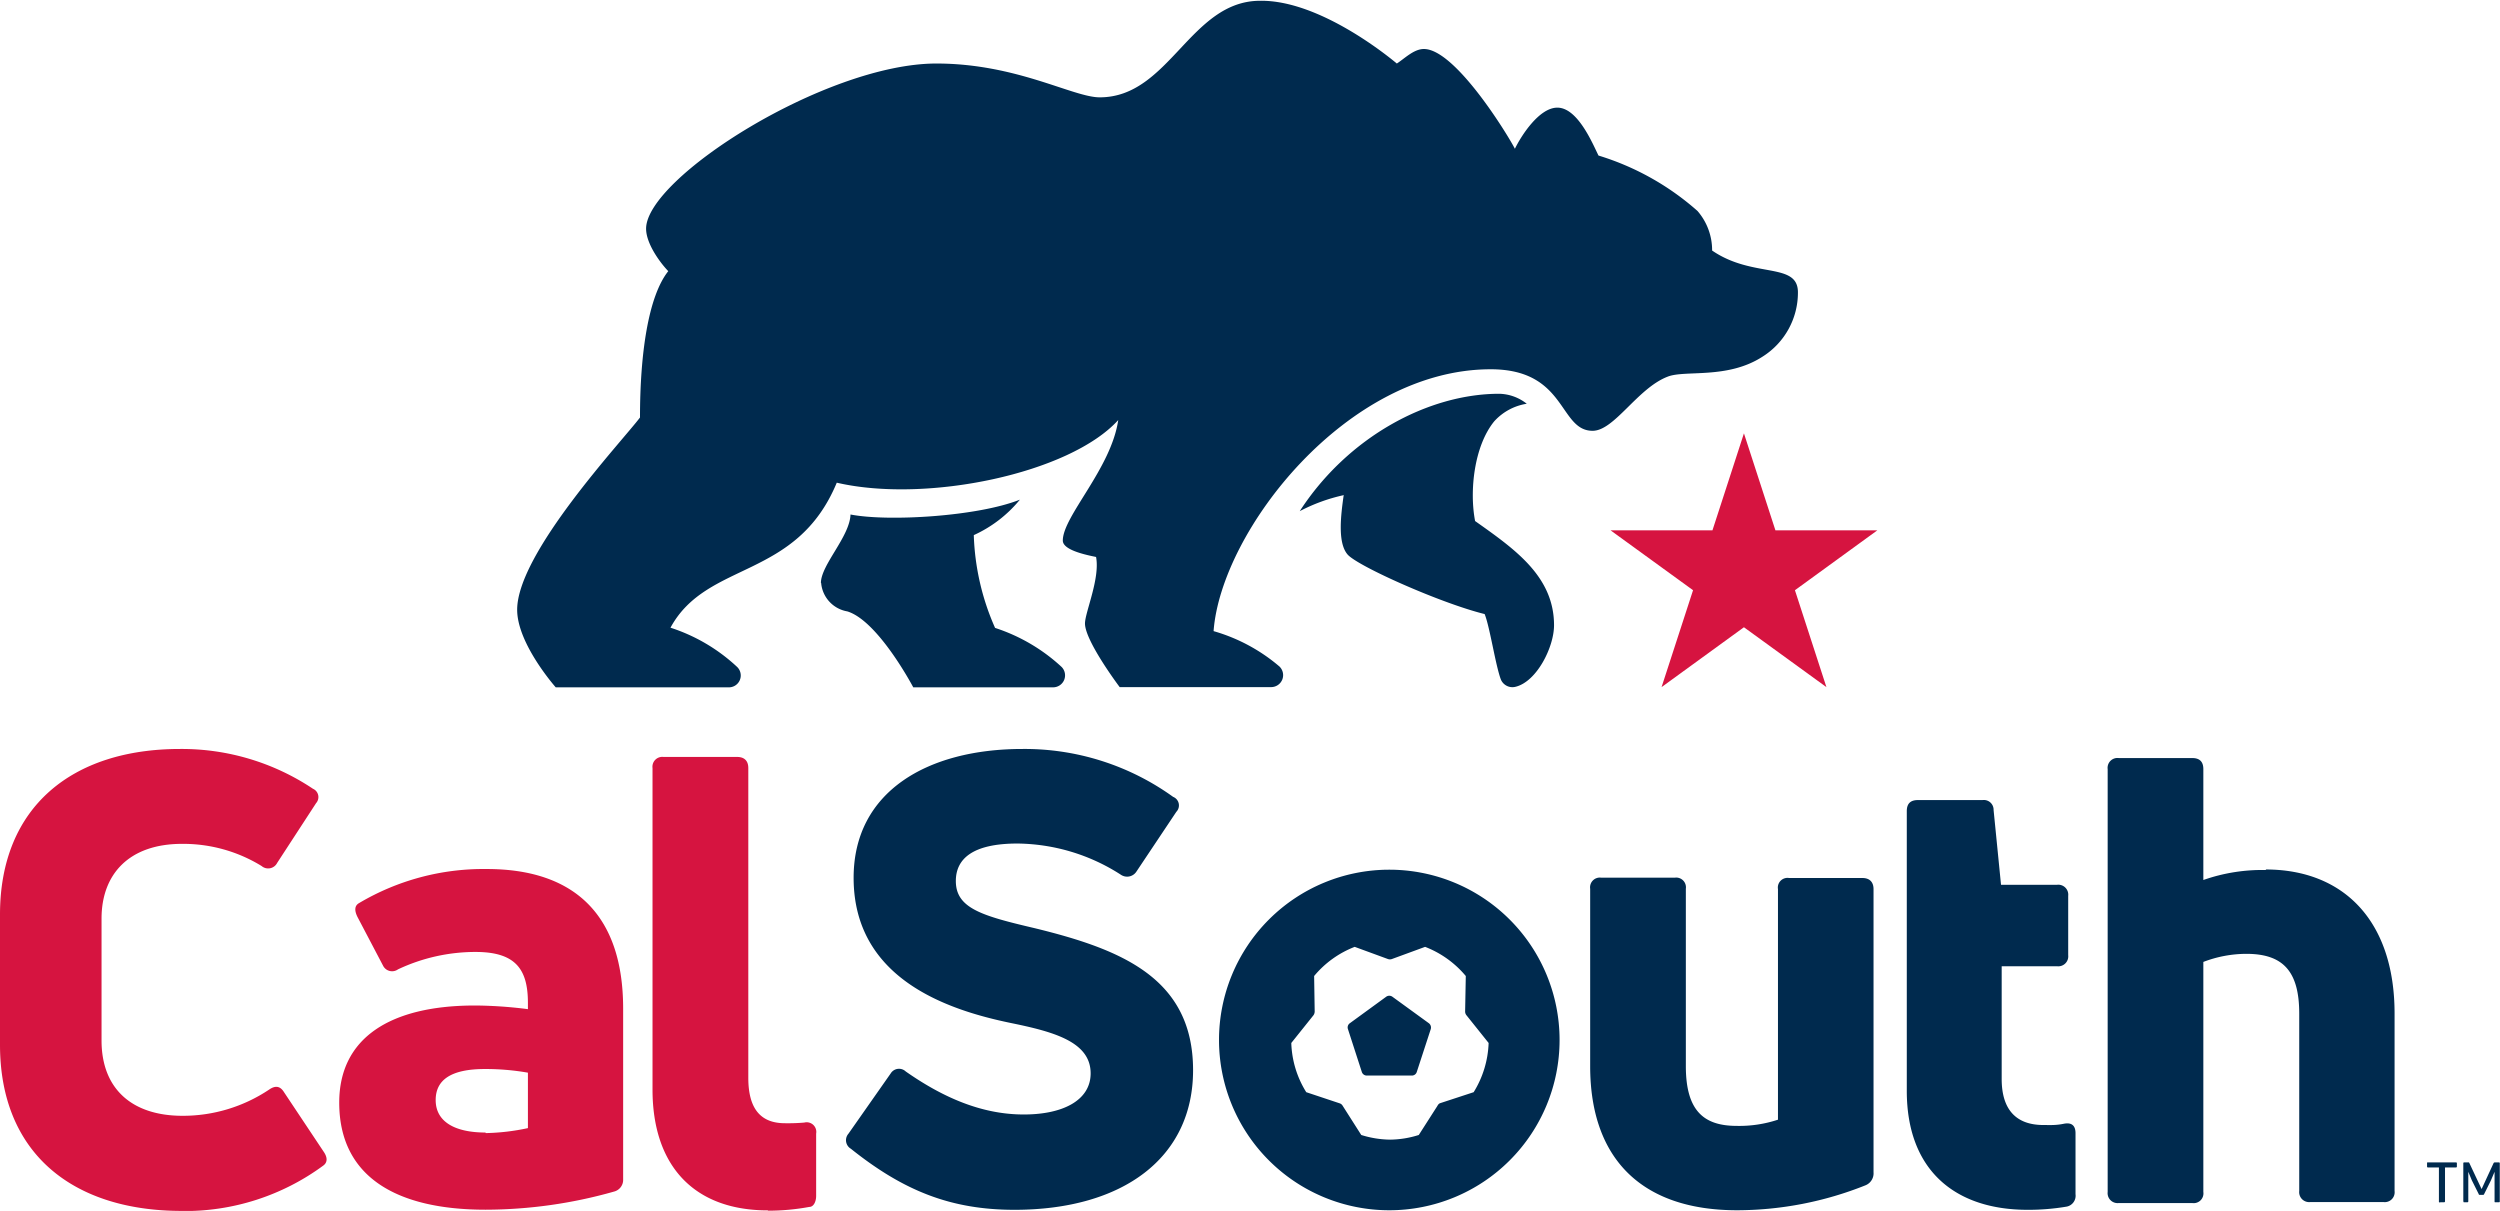 <svg xmlns="http://www.w3.org/2000/svg" viewBox="0 0 225.51 109.23"><defs><style>.cls-1{fill:#002a4e;}.cls-2{fill:#d61440;}</style></defs><g id="Layer_2" data-name="Layer 2"><g id="Artwork"><path id="South" class="cls-1" d="M91.53,109.13c-5.73,0-10-1.69-14.78-5.51a.89.89,0,0,1-.22-1.35l3.82-5.45a.88.88,0,0,1,1.35-.17c3.37,2.36,6.8,3.83,10.45,3.88s6.23-1.24,6.23-3.71c0-2.86-3.37-3.76-7.24-4.55C85.46,91.09,77,88.29,77,79.18c0-7.8,6.69-11.62,15.23-11.62a22.92,22.92,0,0,1,13.59,4.32.83.83,0,0,1,.29,1.35l-3.6,5.39a1,1,0,0,1-1.41.28,17.52,17.52,0,0,0-9.32-2.81c-4,0-5.56,1.35-5.56,3.38,0,2.47,2.36,3.14,7.13,4.26,7.81,1.91,14.27,4.5,14.27,12.81,0,7.87-6.29,12.59-16.12,12.59M169,80.2c0-.62-.34-1-1-1h-6.62a.87.87,0,0,0-1,1V101a11.1,11.1,0,0,1-3.71.56c-2.92,0-4.6-1.29-4.6-5.39v-16a.88.88,0,0,0-1-1h-6.63a.88.88,0,0,0-1,1v16c0,8.48,4.77,13,13.25,13a31.34,31.34,0,0,0,11.58-2.25,1.16,1.16,0,0,0,.73-1.17V80.2m15.32,21.28c-2.47,0-3.76-1.4-3.76-4.15V87.16h5a.9.9,0,0,0,1-1V80.81a.9.9,0,0,0-1-1h-5.06l-.67-6.74a.88.88,0,0,0-1-.9H173c-.68,0-1,.33-1,1V98.4c0,7.19,4.38,10.73,10.9,10.73a20.67,20.67,0,0,0,3.53-.29,1,1,0,0,0,.79-1.12v-5.5c0-.68-.34-1-1.07-.85s-1.29.11-1.8.11m20.07-23a16,16,0,0,0-5.67.9v-10c0-.68-.34-1-1-1h-6.63a.89.89,0,0,0-1,1v38.14a.9.9,0,0,0,1,1h6.63a.88.88,0,0,0,1-1V86.77a10.9,10.9,0,0,1,3.88-.73c3.31,0,4.77,1.57,4.77,5.39v16a.9.9,0,0,0,1,1H215a.89.89,0,0,0,1-1v-16c0-8.43-4.66-13-11.63-13M140.68,93.81h0a15.36,15.36,0,0,1-30.72,0h0a15.36,15.36,0,0,1,30.72,0Zm-10.8,5.71,3.05-1a9,9,0,0,0,1.35-4.44l-2-2.5a.54.54,0,0,1-.12-.34l.06-3.2a9,9,0,0,0-3.67-2.63l-3,1.1a.53.53,0,0,1-.35,0l-3-1.1a8.94,8.94,0,0,0-3.66,2.63l.05,3.2a.6.6,0,0,1-.11.34l-2,2.5a8.87,8.87,0,0,0,1.35,4.44l3,1a.48.48,0,0,1,.28.22l1.68,2.64a9,9,0,0,0,2.6.42,8.83,8.83,0,0,0,2.59-.42l1.69-2.64A.48.48,0,0,1,129.88,99.52Zm-4.28-9.61a.48.48,0,0,0-.56,0l-3.28,2.39a.46.46,0,0,0-.17.53l1.25,3.86a.47.47,0,0,0,.45.33h4.06a.46.46,0,0,0,.45-.33l1.26-3.86a.49.49,0,0,0-.17-.53ZM220,108.37v-3.06h-1a.08.08,0,0,1-.07-.07v-.32a.06.06,0,0,1,.07-.07h2.55a.08.08,0,0,1,.07.07v.32a.08.08,0,0,1-.07.07h-1v3.06s0,.08-.09.08h-.33A.08.08,0,0,1,220,108.37Zm2.2,0v-3.45a.08.08,0,0,1,.07-.07h.37a.1.1,0,0,1,.11.07l.86,1.83.24.51.23-.5.85-1.84a.14.14,0,0,1,.11-.07h.37a.08.08,0,0,1,.08.07v3.45a.07.07,0,0,1-.08.08h-.32c-.05,0-.07,0-.07-.08v-1.54l0-1.13h0l-.33.78-.61,1.23a.09.09,0,0,1-.09.07h-.3c-.05,0-.09,0-.1-.07l-.62-1.24-.32-.77h0l0,1.13v1.54a.08.08,0,0,1-.07.08h-.34A.07.07,0,0,1,222.22,108.37Z"/><path id="Cal" class="cls-2" d="M69.25,109.18c-6.63,0-10.39-4-10.39-10.9v-29a.89.89,0,0,1,1-1H66.5c.62,0,1,.33,1,1V97.22c0,2.81,1.12,4.1,3.31,4.1a16.86,16.86,0,0,0,1.74-.06.87.87,0,0,1,1.07,1v5.61c0,.51-.22,1-.62,1a20.69,20.69,0,0,1-3.71.34m-25.49-7a19.63,19.63,0,0,0,3.82-.45v-5a22.07,22.07,0,0,0-3.88-.33c-3.09,0-4.44,1-4.44,2.8,0,2,1.8,2.93,4.5,2.93m.11-23.77c7.76,0,12.3,4,12.3,12.59v15.39a1.09,1.09,0,0,1-.84,1.12,42.66,42.66,0,0,1-11.57,1.63c-8.09,0-13.2-3-13.2-9.66,0-5.84,4.6-8.76,12.25-8.76a39.4,39.4,0,0,1,4.77.33v-.56c0-3-1.07-4.6-4.72-4.6a16.38,16.38,0,0,0-7,1.57.91.91,0,0,1-1.35-.34l-2.3-4.38c-.28-.56-.28-1,.11-1.24a22,22,0,0,1,11.57-3.09M16.4,109.23C6.52,109.23,0,104,0,94.24V82.5c0-9.77,6.57-14.94,16.23-14.94a21.3,21.3,0,0,1,12,3.59.82.82,0,0,1,.28,1.3L25,77.84a.91.91,0,0,1-1.4.28,13.49,13.49,0,0,0-7.19-2c-4.72,0-7.25,2.69-7.25,6.74v11c0,4.32,2.7,6.79,7.31,6.79a14,14,0,0,0,7.8-2.36c.56-.39,1-.34,1.35.23l3.59,5.39c.34.5.34.95-.05,1.23a21.06,21.06,0,0,1-12.75,4.1"/><polygon id="Star" class="cls-2" points="157.31 39.09 160.15 47.84 169.34 47.84 161.91 53.24 164.75 61.98 157.31 56.58 149.88 61.98 152.72 53.24 145.28 47.84 154.47 47.84 157.31 39.09"/><path id="Bear" class="cls-1" d="M74.07,52.58a2.85,2.85,0,0,0,2.36,2.57C79.22,56,82.38,62,82.38,62H95a1.08,1.08,0,0,0,.76-1.84,16.2,16.2,0,0,0-6-3.52,22.31,22.31,0,0,1-1.92-8.37A11.55,11.55,0,0,0,92,45.07c-3.81,1.52-11.9,2-15.28,1.34-.07,2-2.67,4.55-2.67,6.17m47.16-7.94c-.27,1.88-.56,4.31.34,5.37s8.49,4.43,12.37,5.38c.47,1.15,1,4.74,1.48,5.94a1.13,1.13,0,0,0,1.31.62c1.92-.47,3.47-3.59,3.47-5.55,0-4.43-3.57-6.88-7.12-9.4-.52-2.7-.1-6.76,1.73-9a5,5,0,0,1,2.93-1.58,4.14,4.14,0,0,0-2.48-.9c-6.36,0-13.63,3.85-18,10.59a15.77,15.77,0,0,1,3.94-1.44M50.13,62s-3.48-3.92-3.48-7c0-5.13,9.48-15.21,11.08-17.34,0-5.74.74-10.92,2.55-13.2-.85-.89-2-2.55-2-3.83,0-4.58,16.21-14.9,26.19-14.9,7.24,0,12.32,3.05,14.73,3.05,6.29,0,8.16-8.71,14.47-8.71C119,0,125.21,5.07,126,5.73c.69-.44,1.53-1.31,2.44-1.31,2.85,0,7.63,7.85,8.21,9,.54-1.12,2.17-3.71,3.83-3.71,1.84,0,3.18,3.25,3.71,4.32a24.06,24.06,0,0,1,8.93,5,5.4,5.4,0,0,1,1.32,3.57c3.7,2.54,7.74,1,7.74,3.77a6.82,6.82,0,0,1-3.19,5.8c-3.17,2.06-7,1.18-8.57,1.81-2.72,1.05-4.8,4.88-6.76,4.88-3.06,0-2.32-5.55-9.19-5.55-13,0-24.33,14.59-25,23.62a15.87,15.87,0,0,1,5.94,3.19,1.08,1.08,0,0,1-.74,1.86H101s-3.13-4.15-3.13-5.74c0-1,1.37-4.05,1-6-1.31-.26-3-.7-3-1.48,0-2.19,4.36-6.49,5-10.87-4.37,4.82-17.31,7.53-25.39,5.65-3.65,8.8-11.7,7-15,13.08a16,16,0,0,1,6,3.53A1.07,1.07,0,0,1,65.7,62H50.13"/></g></g></svg>